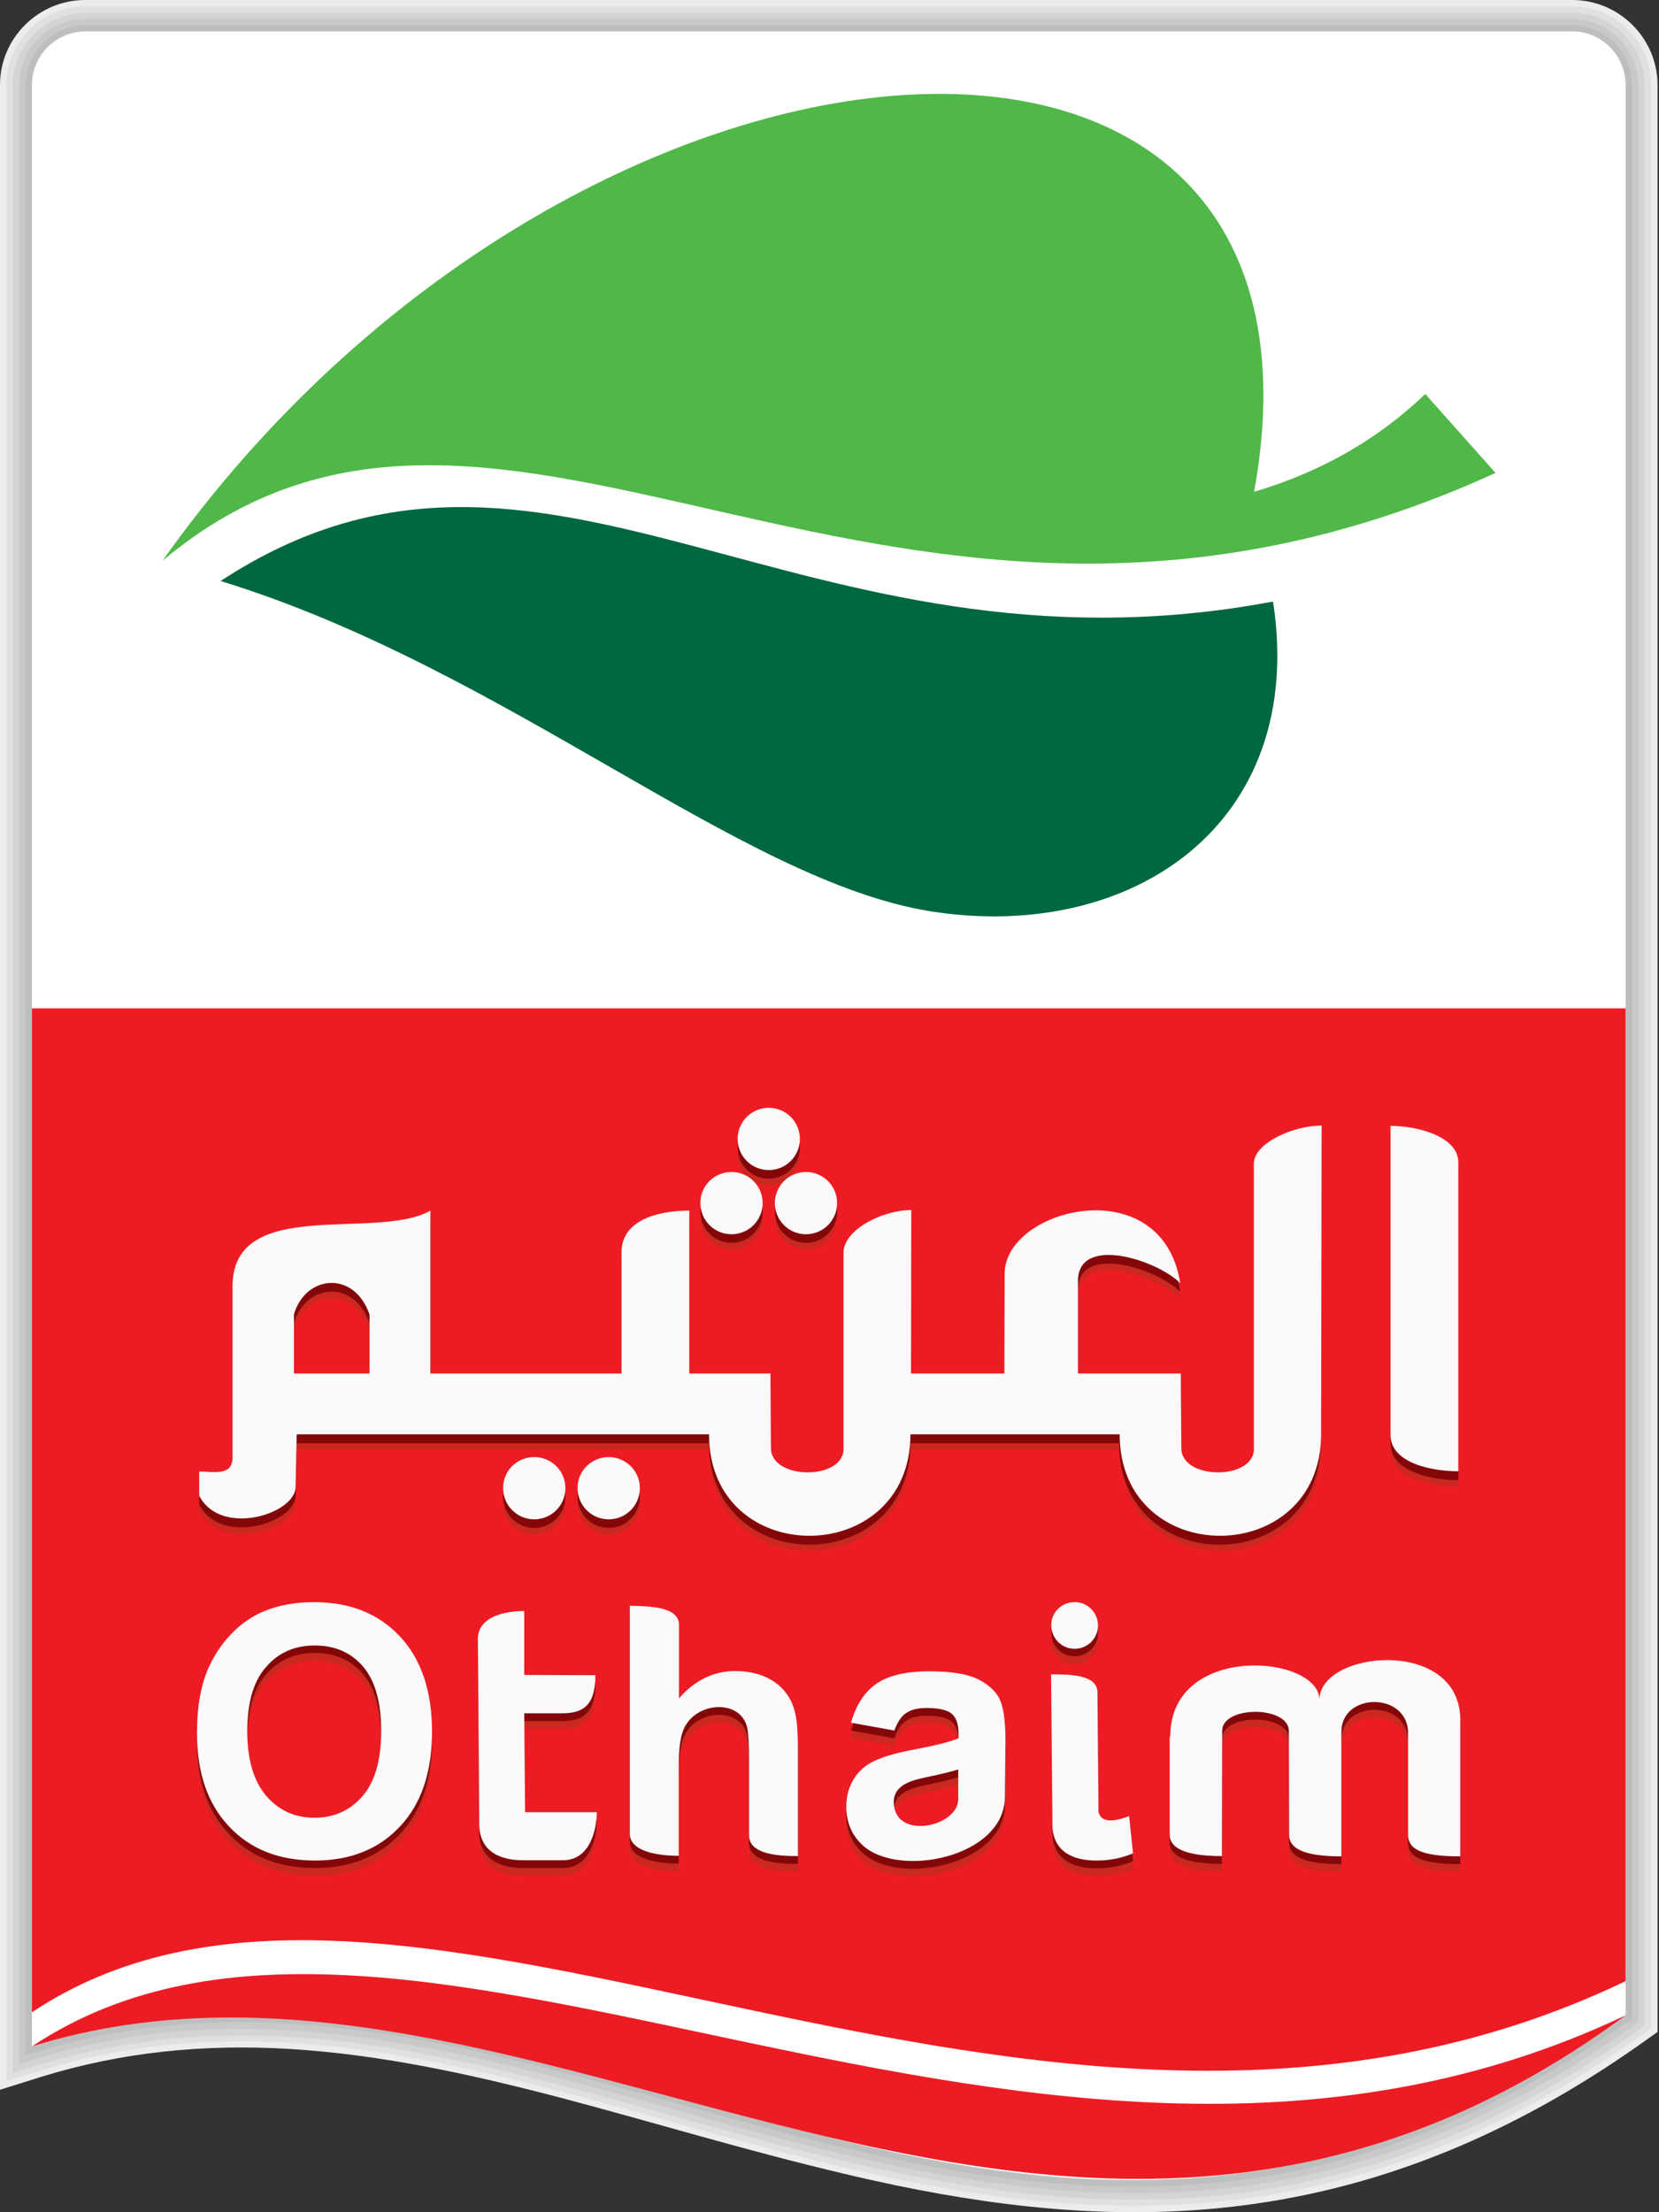 <svg width="225" height="300" viewBox="0 0 225 300" fill="none" xmlns="http://www.w3.org/2000/svg">
<rect x="0" y="0" width="225" height="300" fill="#333333" stroke="none"/>
<path d="M0 283.395V11.53C0 5.162 5.2 0 11.568 0H213.234C219.602 0 224.802 5.2 224.802 11.53V275.558L222.993 276.839C207.055 288.181 189.722 296.056 170.278 298.844C153.85 301.218 137.685 299.711 121.52 296.358C119.033 295.83 116.584 295.302 114.134 294.7C101.361 291.685 88.775 287.842 76.077 284.488C64.019 281.323 51.698 278.61 39.225 277.856C27.771 277.178 16.617 278.233 5.652 281.624L0 283.395Z" fill="#ECEDEB"/>
<path d="M0.866 282.227V11.53C0.866 5.652 5.689 0.867 11.568 0.867H213.234C219.112 0.867 223.935 5.652 223.935 11.53V275.106L222.466 276.123C206.64 287.39 189.42 295.189 170.127 297.978C153.774 300.314 137.722 298.844 121.67 295.529C119.221 295.039 116.772 294.474 114.322 293.908C101.549 290.894 89.001 287.05 76.303 283.697C64.169 280.532 51.81 277.781 39.263 277.027C27.695 276.349 16.466 277.404 5.388 280.833L0.866 282.227Z" fill="#E0E0E1"/>
<path d="M1.733 281.059V11.53C1.733 6.142 6.18 1.733 11.568 1.733H213.234C218.623 1.733 223.069 6.142 223.069 11.53V274.654L221.976 275.445C206.263 286.636 189.194 294.398 170.015 297.149C153.774 299.485 137.836 297.978 121.859 294.7C119.41 294.21 116.961 293.644 114.511 293.079C101.738 290.065 89.19 286.221 76.492 282.906C64.321 279.703 51.886 276.952 39.301 276.236C27.658 275.558 16.278 276.613 5.125 280.079L1.733 281.059Z" fill="#D3D4D3"/>
<path d="M2.601 279.891V11.53C2.601 6.594 6.632 2.6 11.569 2.6H213.235C218.171 2.6 222.203 6.632 222.203 11.53V274.201L221.487 274.729C205.887 285.845 188.931 293.531 169.902 296.282C153.775 298.618 137.911 297.111 122.01 293.833C119.561 293.343 117.112 292.778 114.7 292.213C101.927 289.198 89.379 285.355 76.718 282.039C64.472 278.836 52 276.085 39.339 275.332C27.583 274.616 16.128 275.709 4.861 279.213L2.601 279.891Z" fill="#C8C9C9"/>
<path d="M3.467 278.685V11.53C3.467 7.084 7.122 3.429 11.568 3.429H213.234C217.681 3.429 221.336 7.084 221.336 11.53V273.749L220.959 274.013C205.472 285.016 188.629 292.703 169.751 295.416C153.699 297.714 137.949 296.245 122.161 292.966C119.711 292.476 117.3 291.911 114.888 291.346C102.114 288.332 89.605 284.488 76.906 281.172C64.622 277.932 52.075 275.181 39.376 274.427C27.507 273.712 15.939 274.842 4.56 278.346L3.467 278.685Z" fill="#BDBFBF"/>
<path d="M4.333 277.517V11.493C4.333 7.536 7.611 4.258 11.568 4.258H213.234C217.19 4.258 220.469 7.498 220.469 11.493V273.259C138.928 331.363 75.587 255.361 4.333 277.517Z" fill="white"/>
<path d="M4.333 136.743H220.469V268.662C140.322 307.096 55.202 239.045 4.333 272.883V136.743Z" fill="#ED1C24"/>
<path d="M4.333 277.517C55.239 243.68 140.322 311.354 220.469 273.297C142.658 330.571 72.346 256.341 4.333 277.517Z" fill="#ED1C24"/>
<path d="M170.09 66.695C179.472 63.906 187.084 59.385 193.301 53.431L202.834 64.132C120.352 101.813 68.428 37.191 22.043 76.039C77.772 -2.6 184.069 -10.55 170.09 66.695Z" fill="#50B848"/>
<path d="M29.919 78.79C73.93 49.964 108.031 93.712 172.653 81.578C177.288 111.61 153.624 127.888 126.268 123.592C100.344 119.485 68.655 90.697 29.919 78.79Z" fill="#00683F"/>
<path d="M188.591 196.655V154.754C192.397 154.754 197.785 156.261 197.785 159.69V201.591C194.281 201.591 188.591 200.536 188.591 196.655ZM72.459 199.669C74.796 199.669 76.68 201.553 76.68 203.889C76.68 206.226 74.796 208.11 72.459 208.11C70.123 208.11 68.239 206.226 68.239 203.889C68.201 201.553 70.085 199.669 72.459 199.669ZM82.558 199.669C84.894 199.669 86.778 201.553 86.778 203.889C86.778 206.226 84.894 208.11 82.558 208.11C80.222 208.11 78.338 206.226 78.338 203.889C78.3 201.553 80.222 199.669 82.558 199.669ZM99.213 161.009C101.549 161.009 103.433 162.893 103.433 165.229C103.433 167.565 101.549 169.449 99.213 169.449C96.876 169.449 94.992 167.565 94.992 165.229C94.955 162.893 96.876 161.009 99.213 161.009ZM109.311 161.009C111.647 161.009 113.531 162.893 113.531 165.229C113.531 167.565 111.647 169.449 109.311 169.449C106.975 169.449 105.091 167.565 105.091 165.229C105.091 162.893 106.975 161.009 109.311 161.009ZM104.262 152.305C106.598 152.305 108.482 154.189 108.482 156.525C108.482 158.861 106.598 160.745 104.262 160.745C101.926 160.745 100.042 158.861 100.042 156.525C100.042 154.189 101.926 152.305 104.262 152.305ZM40.242 196.617L40.092 203.739C40.092 207.431 29.918 210.597 27.017 204.945V201.666C29.051 201.666 31.538 202.307 31.538 199.745V176.496C31.538 164.174 51.17 170.391 58.367 166.247V188.327H84.291V171.899C84.291 167.565 89.152 166.247 93.485 166.247V188.327H104.488L104.563 198.463C104.563 202.797 114.398 202.834 114.398 198.577V171.974C114.398 168.847 119.635 166.171 123.592 166.171L123.554 188.327H136.215L136.253 174.8C136.253 165.87 157.617 160.557 160.067 176.081C156.864 172.878 146.2 169.525 146.2 175.78V188.327H160.142L160.217 198.463C160.217 202.797 170.052 202.834 170.052 198.577V159.879C170.052 157.128 175.29 154.716 179.246 154.716L179.171 196.579C179.171 214.855 151.852 215.005 151.852 196.579H123.479C123.479 214.855 96.16 215.005 96.16 196.579H40.242V196.617ZM39.866 188.327H50.115V180.339C48.042 174.31 41.448 174.951 39.866 180.301V188.327Z" fill="#CA2820"/>
<path d="M188.591 195.75V153.887C192.397 153.887 197.785 155.395 197.785 158.823V200.724C194.281 200.724 188.591 199.631 188.591 195.75ZM72.459 198.765C74.796 198.765 76.68 200.649 76.68 202.985C76.68 205.321 74.796 207.205 72.459 207.205C70.123 207.205 68.239 205.321 68.239 202.985C68.201 200.687 70.085 198.765 72.459 198.765ZM82.558 198.765C84.894 198.765 86.778 200.649 86.778 202.985C86.778 205.321 84.894 207.205 82.558 207.205C80.222 207.205 78.338 205.321 78.338 202.985C78.3 200.687 80.222 198.765 82.558 198.765ZM99.213 160.105C101.549 160.105 103.433 161.989 103.433 164.325C103.433 166.661 101.549 168.545 99.213 168.545C96.876 168.545 94.992 166.661 94.992 164.325C94.955 162.026 96.876 160.105 99.213 160.105ZM109.311 160.105C111.647 160.105 113.531 161.989 113.531 164.325C113.531 166.661 111.647 168.545 109.311 168.545C106.975 168.545 105.091 166.661 105.091 164.325C105.091 162.026 106.975 160.105 109.311 160.105ZM104.262 151.4C106.598 151.4 108.482 153.284 108.482 155.621C108.482 157.957 106.598 159.841 104.262 159.841C101.926 159.841 100.042 157.957 100.042 155.621C100.042 153.322 101.926 151.4 104.262 151.4ZM40.242 195.713L40.092 202.834C40.092 206.527 29.918 209.692 27.017 204.04V200.762C29.051 200.762 31.538 201.402 31.538 198.84V175.629C31.538 163.307 51.17 169.525 58.367 165.38V187.423H84.291V170.994C84.291 166.661 89.152 165.342 93.485 165.342V187.423H104.488L104.563 197.559C104.563 201.892 114.398 201.93 114.398 197.672V171.07C114.398 167.942 119.635 165.267 123.592 165.267L123.554 187.423H136.215L136.253 173.896C136.253 164.965 157.617 159.652 160.067 175.177C156.864 171.974 146.2 168.62 146.2 174.875V187.423H160.142L160.217 197.559C160.217 201.892 170.052 201.93 170.052 197.672V159.012C170.052 156.261 175.29 153.85 179.246 153.85L179.095 195.713C179.095 213.988 151.777 214.139 151.777 195.713H123.479C123.479 213.988 96.16 214.139 96.16 195.713H40.242ZM39.866 187.423H50.115V179.435C48.042 173.406 41.448 174.046 39.866 179.397V187.423Z" fill="#830709"/>
<path d="M188.591 194.582V152.682C192.397 152.682 197.785 154.189 197.785 157.618V199.519C194.281 199.519 188.591 198.464 188.591 194.582ZM72.459 197.597C74.796 197.597 76.68 199.481 76.68 201.817C76.68 204.153 74.796 206.037 72.459 206.037C70.123 206.037 68.239 204.153 68.239 201.817C68.201 199.481 70.085 197.597 72.459 197.597ZM82.558 197.597C84.894 197.597 86.778 199.481 86.778 201.817C86.778 204.153 84.894 206.037 82.558 206.037C80.222 206.037 78.338 204.153 78.338 201.817C78.3 199.481 80.222 197.597 82.558 197.597ZM99.213 158.937C101.549 158.937 103.433 160.821 103.433 163.157C103.433 165.493 101.549 167.377 99.213 167.377C96.876 167.377 94.992 165.493 94.992 163.157C94.955 160.821 96.876 158.937 99.213 158.937ZM109.311 158.937C111.647 158.937 113.531 160.821 113.531 163.157C113.531 165.493 111.647 167.377 109.311 167.377C106.975 167.377 105.091 165.493 105.091 163.157C105.091 160.821 106.975 158.937 109.311 158.937ZM104.262 150.232C106.598 150.232 108.482 152.116 108.482 154.453C108.482 156.789 106.598 158.673 104.262 158.673C101.926 158.673 100.042 156.789 100.042 154.453C100.042 152.116 101.926 150.232 104.262 150.232ZM40.242 194.507L40.092 201.629C40.092 205.321 29.918 208.487 27.017 202.834V199.556C29.051 199.556 31.538 200.197 31.538 197.635V174.423C31.538 162.102 51.17 168.319 58.367 164.174V186.255H84.291V169.826C84.291 165.493 89.152 164.174 93.485 164.174V186.255H104.488L104.563 196.391C104.563 200.724 114.398 200.762 114.398 196.504V169.902C114.398 166.774 119.635 164.099 123.592 164.099L123.554 186.255H136.215L136.253 172.728C136.253 163.797 157.617 158.484 160.067 174.009C156.864 170.806 146.2 167.452 146.2 173.707V186.255H160.142L160.217 196.391C160.217 200.724 170.052 200.762 170.052 196.504V157.806C170.052 155.056 175.29 152.644 179.246 152.644L179.171 194.507C179.171 212.782 151.852 212.933 151.852 194.507H123.479C123.479 212.782 96.16 212.933 96.16 194.507H40.242ZM39.866 186.255H50.115V178.267C48.042 172.238 41.448 172.878 39.866 178.229V186.255Z" fill="#FBF9F9"/>
<path d="M158.711 237.576C158.711 224.764 178.945 226.46 178.945 232.602C178.945 225.857 198.049 224.048 198.049 235.315V253.816C192.397 253.816 190.965 252.686 190.965 250.839V237.086C190.965 231.509 181.922 231.509 181.922 236.935V253.816C176.383 253.816 174.838 252.535 174.838 250.915L174.8 236.822C174.8 233.356 165.757 233.356 165.757 236.784L165.719 253.778C160.18 253.778 158.635 252.422 158.635 250.877V237.576H158.711ZM145.749 219.338C147.52 219.338 148.914 220.77 148.914 222.504C148.914 224.275 147.482 225.669 145.749 225.669C143.978 225.669 142.583 224.237 142.583 222.504C142.546 220.77 143.978 219.338 145.749 219.338ZM148.989 247.863C149.479 249.709 152.004 248.805 153.134 248.39L153.662 253.439C152.192 254.08 150.534 254.419 148.688 254.419C145.41 254.419 142.885 253.138 142.734 249.784L142.546 229.173C145.033 229.173 148.838 229.173 148.838 231.622L148.989 247.863ZM33.536 236.86C33.536 240.703 34.403 243.605 36.098 245.602C37.832 247.599 39.979 248.578 42.655 248.578C45.292 248.578 47.478 247.599 49.173 245.639C50.869 243.68 51.698 240.741 51.698 236.784C51.698 232.903 50.869 230.002 49.249 228.08C47.591 226.159 45.405 225.217 42.692 225.217C39.942 225.217 37.756 226.196 36.098 228.118C34.403 230.04 33.536 232.941 33.536 236.86ZM26.716 237.086C26.716 233.619 27.206 230.718 28.223 228.382C28.977 226.648 29.994 225.104 31.275 223.747C32.556 222.391 33.988 221.373 35.533 220.695C37.568 219.791 39.942 219.338 42.617 219.338C47.44 219.338 51.321 220.883 54.223 223.973C57.124 227.063 58.594 231.396 58.594 236.898C58.594 242.361 57.162 246.657 54.26 249.747C51.397 252.836 47.516 254.381 42.73 254.381C37.832 254.381 33.95 252.836 31.087 249.784C28.148 246.694 26.716 242.474 26.716 237.086ZM80.75 229.248C80.75 233.28 79.129 234.411 76.303 234.411H71.103L71.216 247.825H80.938C80.938 250.161 80.034 254.344 76.341 254.344H70.953C67.675 254.344 65.15 253.062 64.999 249.709L64.811 224.35C64.811 221.222 68.654 220.544 71.103 220.544V229.211L80.75 229.248ZM92.092 222.428V232.376C94.239 229.927 96.764 228.683 99.741 228.683C103.773 228.683 107.051 230.643 107.88 234.524C108.106 235.579 108.219 237.199 108.219 239.384V253.778C105.694 253.778 101.587 253.59 101.587 250.952V240.779C101.587 238.932 101.512 237.576 101.399 236.671C100.758 232.338 94.164 232.715 92.657 236.747C92.242 237.802 92.054 239.384 92.054 241.419V253.741C89.529 253.741 85.422 253.251 85.422 250.764V219.828C87.834 219.904 92.092 219.904 92.092 222.428ZM129.961 242.022C129.132 242.286 127.813 242.625 126.004 243.002C124.045 243.416 121.219 243.944 121.219 246.431C121.219 251.706 129.961 249.86 129.961 246.054V242.022ZM121.294 236.747L115.416 235.692C116.094 233.318 117.224 231.547 118.845 230.416C120.465 229.286 122.877 228.721 126.042 228.721C128.943 228.721 131.091 229.06 132.523 229.738C133.917 230.416 134.934 231.283 135.5 232.338C136.065 233.393 136.366 235.315 136.366 238.141L136.291 245.715C136.291 254.004 121.784 256.831 116.961 252.271C115.491 250.915 114.775 249.144 114.775 247.071C114.775 245.677 115.114 244.434 115.755 243.379C116.433 242.286 117.338 241.457 118.543 240.892C119.749 240.326 121.445 239.799 123.706 239.384C126.72 238.819 128.83 238.292 129.998 237.802V237.161C129.998 235.918 129.697 235.013 129.094 234.486C128.491 233.958 127.323 233.695 125.627 233.695C124.459 233.695 123.555 233.921 122.914 234.373C122.236 234.825 121.708 235.616 121.294 236.747Z" fill="#CA2820"/>
<path d="M158.711 236.559C158.711 223.747 178.945 225.443 178.945 231.585C178.945 224.84 198.049 223.031 198.049 234.298V252.799C192.397 252.799 190.965 251.668 190.965 249.822V236.069C190.965 230.492 181.922 230.492 181.922 235.918V252.799C176.383 252.799 174.838 251.518 174.838 249.897L174.8 235.805C174.8 232.338 165.757 232.338 165.757 235.767L165.719 252.761C160.18 252.761 158.635 251.405 158.635 249.86V236.559H158.711ZM145.749 218.283C147.52 218.283 148.914 219.715 148.914 221.449C148.914 223.182 147.482 224.614 145.749 224.614C143.978 224.614 142.583 223.182 142.583 221.449C142.583 219.715 143.978 218.283 145.749 218.283ZM148.989 246.808C149.479 248.692 152.004 247.75 153.134 247.335L153.662 252.384C152.192 253.025 150.534 253.364 148.688 253.364C145.41 253.364 142.885 252.083 142.734 248.729L142.546 228.118C145.033 228.118 148.838 228.118 148.838 230.567L148.989 246.808ZM33.536 235.805C33.536 239.648 34.403 242.55 36.098 244.547C37.832 246.544 39.979 247.524 42.655 247.524C45.292 247.524 47.478 246.544 49.173 244.584C50.869 242.625 51.698 239.686 51.698 235.73C51.698 231.848 50.869 228.947 49.249 227.025C47.591 225.104 45.405 224.162 42.692 224.162C39.942 224.162 37.756 225.141 36.098 227.063C34.403 228.985 33.536 231.886 33.536 235.805ZM26.716 236.031C26.716 232.564 27.206 229.663 28.223 227.327C28.977 225.593 29.994 224.049 31.275 222.692C32.556 221.336 33.988 220.318 35.533 219.64C37.568 218.736 39.942 218.283 42.617 218.283C47.44 218.283 51.321 219.828 54.223 222.918C57.124 226.008 58.594 230.341 58.594 235.843C58.594 241.306 57.162 245.602 54.26 248.692C51.397 251.781 47.516 253.326 42.73 253.326C37.832 253.326 33.95 251.781 31.087 248.729C28.148 245.677 26.716 241.419 26.716 236.031ZM80.75 228.231C80.75 232.263 79.129 233.393 76.303 233.393H71.103L71.216 246.808H80.938C80.938 249.144 80.034 253.326 76.341 253.326H70.953C67.675 253.326 65.15 252.045 64.999 248.692L64.811 223.333C64.811 220.205 68.654 219.527 71.103 219.527V228.193L80.75 228.231ZM92.092 221.411V231.359C94.239 228.909 96.764 227.666 99.741 227.666C103.773 227.666 107.051 229.625 107.88 233.506C108.106 234.561 108.219 236.182 108.219 238.367V252.761C105.694 252.761 101.587 252.573 101.587 249.935V239.761C101.587 237.915 101.512 236.559 101.399 235.654C100.758 231.321 94.164 231.698 92.657 235.73C92.242 236.785 92.054 238.367 92.054 240.402V252.723C89.529 252.723 85.422 252.234 85.422 249.747V218.811C87.834 218.886 92.092 218.849 92.092 221.411ZM129.961 241.005C129.132 241.269 127.813 241.608 126.004 241.985C124.045 242.399 121.219 242.927 121.219 245.413C121.219 250.689 129.961 248.842 129.961 245.037V241.005ZM121.294 235.73L115.416 234.674C116.094 232.301 117.224 230.53 118.845 229.399C120.465 228.269 122.877 227.704 126.042 227.704C128.943 227.704 131.091 228.043 132.523 228.721C133.917 229.399 134.934 230.266 135.5 231.321C136.065 232.376 136.366 234.298 136.366 237.124L136.291 244.698C136.291 252.987 121.784 255.813 116.961 251.254C115.491 249.897 114.775 248.126 114.775 246.054C114.775 244.66 115.114 243.416 115.755 242.361C116.433 241.269 117.338 240.44 118.543 239.874C119.749 239.309 121.445 238.782 123.706 238.367C126.72 237.802 128.83 237.274 129.998 236.785V236.144C129.998 234.901 129.697 233.996 129.094 233.469C128.491 232.941 127.323 232.677 125.627 232.677C124.459 232.677 123.555 232.904 122.914 233.356C122.236 233.77 121.708 234.561 121.294 235.73Z" fill="#830709"/>
<path d="M158.711 235.504C158.711 222.692 178.945 224.388 178.945 230.53C178.945 223.785 198.049 221.976 198.049 233.243V251.744C192.397 251.744 190.965 250.613 190.965 248.767V235.014C190.965 229.437 181.922 229.437 181.922 234.863V251.744C176.383 251.744 174.838 250.463 174.838 248.842L174.8 234.75C174.8 231.283 165.757 231.283 165.757 234.712L165.719 251.706C160.18 251.706 158.635 250.35 158.635 248.805V235.504H158.711ZM145.749 217.266C147.52 217.266 148.914 218.698 148.914 220.431C148.914 222.202 147.482 223.596 145.749 223.596C143.978 223.596 142.583 222.165 142.583 220.431C142.546 218.66 143.978 217.266 145.749 217.266ZM148.989 245.753C149.479 247.599 152.004 246.695 153.134 246.28L153.662 251.329C152.192 251.97 150.534 252.309 148.688 252.309C145.41 252.309 142.885 251.028 142.734 247.674L142.546 227.063C145.033 227.063 148.838 227.063 148.838 229.512L148.989 245.753ZM33.536 234.788C33.536 238.631 34.403 241.532 36.098 243.529C37.832 245.527 39.979 246.506 42.655 246.506C45.292 246.506 47.478 245.527 49.173 243.567C50.869 241.608 51.698 238.669 51.698 234.712C51.698 230.831 50.869 227.93 49.249 226.008C47.591 224.086 45.405 223.144 42.692 223.144C39.942 223.144 37.756 224.124 36.098 226.046C34.403 227.93 33.536 230.869 33.536 234.788ZM26.716 235.014C26.716 231.547 27.206 228.646 28.223 226.309C28.977 224.576 29.994 223.031 31.275 221.675C32.556 220.318 33.988 219.301 35.533 218.623C37.568 217.718 39.942 217.266 42.617 217.266C47.44 217.266 51.321 218.811 54.223 221.901C57.124 224.991 58.594 229.324 58.594 234.825C58.594 240.289 57.162 244.585 54.26 247.674C51.397 250.764 47.516 252.309 42.73 252.309C37.832 252.309 33.95 250.764 31.087 247.712C28.148 244.622 26.716 240.402 26.716 235.014ZM80.75 227.176C80.75 231.208 79.129 232.338 76.303 232.338H71.103L71.216 245.753H80.938C80.938 248.089 80.034 252.271 76.341 252.271H70.953C67.675 252.271 65.15 250.99 64.999 247.637L64.811 222.278C64.811 219.15 68.654 218.472 71.103 218.472V227.138L80.75 227.176ZM92.092 220.356V230.304C94.239 227.854 96.764 226.611 99.741 226.611C103.773 226.611 107.051 228.57 107.88 232.451C108.106 233.506 108.219 235.127 108.219 237.312V251.706C105.694 251.706 101.587 251.518 101.587 248.88V238.706C101.587 236.86 101.512 235.503 101.399 234.599C100.758 230.266 94.164 230.643 92.657 234.675C92.242 235.73 92.054 237.312 92.054 239.347V251.668C89.529 251.668 85.422 251.179 85.422 248.692V217.756C87.834 217.831 92.092 217.794 92.092 220.356ZM129.961 239.95C129.132 240.214 127.813 240.553 126.004 240.93C124.045 241.344 121.219 241.872 121.219 244.358C121.219 249.634 129.961 247.787 129.961 243.982V239.95ZM121.294 234.675L115.416 233.619C116.094 231.246 117.224 229.475 118.845 228.344C120.465 227.214 122.877 226.649 126.042 226.649C128.943 226.649 131.091 226.988 132.523 227.666C133.917 228.344 134.934 229.211 135.5 230.266C136.065 231.321 136.366 233.243 136.366 236.069L136.291 243.642C136.291 251.932 121.784 254.758 116.961 250.199C115.491 248.842 114.775 247.071 114.775 244.999C114.775 243.605 115.114 242.361 115.755 241.306C116.433 240.214 117.338 239.385 118.543 238.819C119.749 238.254 121.445 237.727 123.706 237.312C126.72 236.747 128.83 236.219 129.998 235.73V235.089C129.998 233.846 129.697 232.941 129.094 232.414C128.491 231.886 127.323 231.622 125.627 231.622C124.459 231.622 123.555 231.848 122.914 232.301C122.236 232.715 121.708 233.544 121.294 234.675Z" fill="#FBF9F9"/>
</svg>
